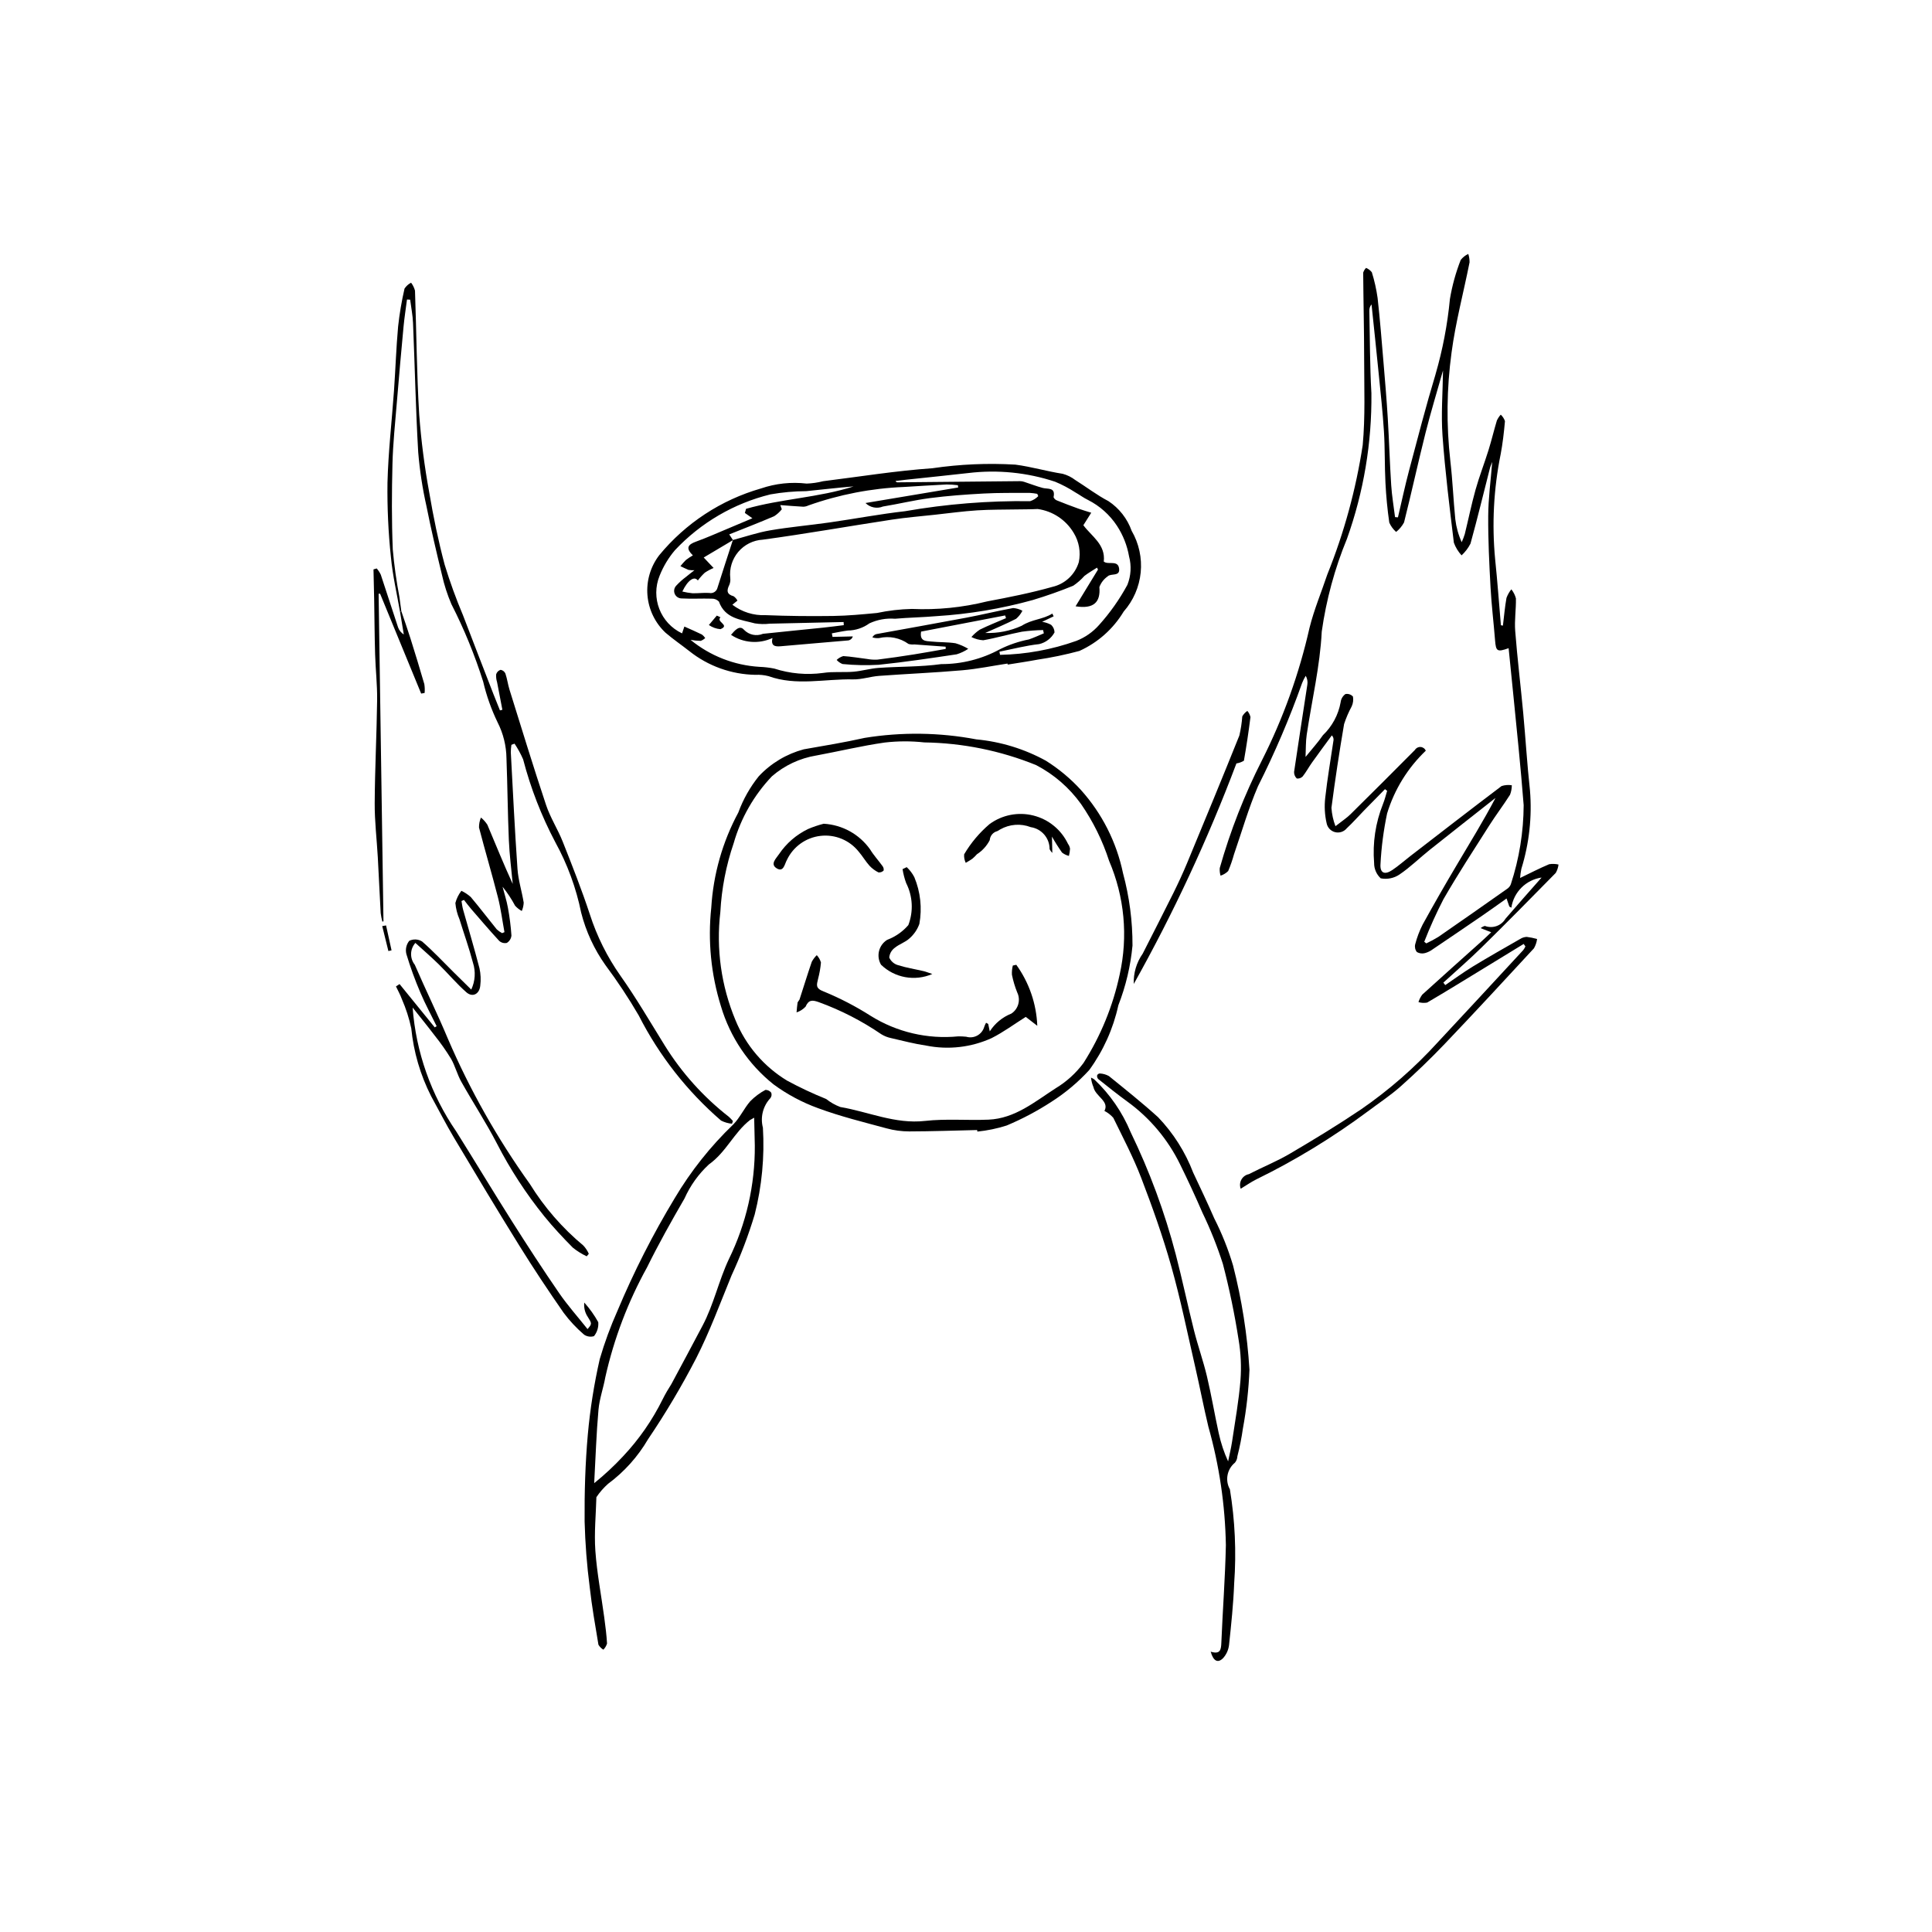 <?xml version="1.0" encoding="UTF-8"?>
<!-- Uploaded to: ICON Repo, www.iconrepo.com, Generator: ICON Repo Mixer Tools -->
<svg fill="#000000" width="800px" height="800px" version="1.1" viewBox="144 144 512 512" xmlns="http://www.w3.org/2000/svg">
 <g>
  <path d="m411 319.85c-4.008 0.609-7.996 1.438-12.027 1.785-7.32 0.637-14.668 0.941-22 1.48-2.32 0.172-4.629 0.984-6.93 0.93-7.461-0.164-15.012 1.805-22.391-0.863l0.004 0.004c-1.137-0.293-2.309-0.41-3.481-0.348-6.359-0.113-12.504-2.316-17.484-6.277-2.086-1.645-4.293-3.141-6.305-4.871v0.004c-2.781-2.609-4.492-6.156-4.805-9.953-0.309-3.801 0.801-7.578 3.121-10.602 6.988-8.492 16.391-14.66 26.965-17.691 3.883-1.328 8.016-1.77 12.094-1.293 1.465-0.047 2.922-0.258 4.344-0.625 9.676-1.203 19.332-2.773 29.047-3.445l-0.004-0.004c7.266-1.062 14.617-1.383 21.945-0.949 4.273 0.566 8.344 1.781 12.555 2.434v0.004c1.191 0.324 2.305 0.875 3.285 1.625 2.949 1.852 5.734 4.004 8.805 5.606h0.004c2.852 1.887 5.012 4.648 6.156 7.871 1.938 3.336 2.773 7.199 2.398 11.039-0.379 3.84-1.957 7.461-4.508 10.355-2.762 4.594-6.856 8.234-11.738 10.441-3.68 0.988-7.41 1.766-11.176 2.324-2.598 0.492-5.219 0.863-7.828 1.293zm-72.785-32.738c3.297-0.875 6.547-1.996 9.895-2.566 5.199-0.887 10.473-1.344 15.703-2.09 6.707-0.957 13.371-2.231 20.098-2.988v-0.004c10.926-1.902 22.004-2.789 33.09-2.648 0.816-0.258 1.555-0.719 2.148-1.332l-0.27-0.613c-0.672-0.129-1.355-0.215-2.039-0.254-4.051 0.023-8.109-0.043-12.152 0.172-4.75 0.254-9.508 0.602-14.223 1.211-4.172 0.539-8.285 1.551-12.441 2.227l-0.004-0.004c-1.594 0.66-3.43 0.301-4.652-0.918l24.555-4.113-0.07-0.609v0.004c-0.996-0.125-1.996-0.191-2.996-0.195-3.746 0.18-7.492 0.43-11.234 0.656h-0.004c-8.66 0.348-17.215 2-25.383 4.902-0.414 0.199-0.867 0.312-1.324 0.336-2.043-0.105-4.082-0.281-6.121-0.43l0.395 1.113c-0.57 0.715-1.25 1.332-2.016 1.828-3.941 1.688-7.941 3.234-11.914 4.824l0.992 1.512-7.758 4.613 2.621 2.773v0.004c-0.816 0.34-1.598 0.758-2.332 1.246-0.676 0.633-1.293 1.324-1.844 2.066-0.895-1.242-2.633-0.18-4.109 2.926h0.004c0.879 0.215 1.77 0.367 2.672 0.457 1.469 0.039 2.949-0.168 4.414-0.082l-0.004-0.004c0.488 0.113 1.004 0.027 1.426-0.242s0.719-0.699 0.82-1.188c1.324-4.207 2.703-8.395 4.059-12.59zm-0.133 17.148c2.516 1.918 5.617 2.894 8.777 2.762 5.973 0.242 11.957 0.301 17.938 0.215 3.867-0.055 7.734-0.422 11.59-0.789l-0.004 0.004c3.051-0.645 6.156-1.008 9.273-1.078 6.707 0.297 13.426-0.375 19.941-1.996 5.809-1.094 11.629-2.246 17.305-3.852 3.34-0.773 6.008-3.273 6.996-6.555 0.547-2.648 0.07-5.406-1.34-7.719-2.051-3.469-5.57-5.809-9.562-6.359-1.789 0.098-3.586 0.074-5.375 0.109-3.566 0.07-7.141 0.02-10.695 0.25-3.734 0.242-7.449 0.754-11.168 1.16-3.797 0.414-7.613 0.723-11.391 1.297-11.414 1.738-22.785 3.762-34.223 5.312-2.519 0.141-4.867 1.312-6.496 3.238-1.629 1.926-2.394 4.434-2.121 6.941 0.07 0.613-0.012 1.234-0.25 1.805-0.73 1.473-0.73 2.5 1.133 3.004v0.004c0.43 0.297 0.781 0.691 1.02 1.152zm50.016 7.121c-0.438 2.617 1.301 2.484 2.582 2.621 2.168 0.234 4.379 0.133 6.523 0.465 1.191 0.344 2.328 0.84 3.391 1.477-0.945 0.633-1.98 1.125-3.07 1.457-6.867 1.027-13.742 2.062-20.648 2.773v0.004c-3.199 0.18-6.406 0.113-9.598-0.203-0.594-0.234-1.129-0.605-1.555-1.082 0.492-0.48 1.094-0.828 1.754-1.023 2.113 0.129 4.211 0.508 6.316 0.762 0.902 0.168 1.82 0.227 2.738 0.176 3.246-0.398 6.484-0.879 9.715-1.387 2.801-0.441 5.586-0.961 8.379-1.449l-0.02-0.59c-2.769-0.199-5.535-0.402-8.305-0.602-0.516 0.059-1.035 0.012-1.535-0.125-2.254-1.625-5.102-2.191-7.805-1.555-0.594 0.051-1.191-0.008-1.762-0.184 0.195-0.449 0.598-0.777 1.078-0.879 7.957-1.453 15.926-2.856 23.879-4.356 4.125-0.777 8.207-1.789 12.336-2.543 0.863 0.062 1.699 0.309 2.461 0.715-0.41 0.816-0.98 1.543-1.676 2.137-2.664 1.367-5.441 2.519-8.176 3.75 3.324 0.129 6.629-0.523 9.656-1.902 2.688-1.734 5.621-1.652 8.117-3.231l0.352 0.73-3.062 1.461v-0.004c0.844 0.117 1.656 0.387 2.402 0.797 0.559 0.52 0.883 1.246 0.895 2.008-0.848 1.562-2.328 2.691-4.059 3.098-3.543 0.387-7.031 1.312-10.543 2.008l0.164 0.836 0.004 0.004c6.891-0.133 13.715-1.383 20.207-3.699 2.328-0.906 4.402-2.359 6.051-4.234 2.906-3.234 5.422-6.801 7.488-10.625 0.953-2.398 1.109-5.035 0.441-7.527-0.504-2.894-1.594-5.656-3.203-8.113-1.914-2.91-4.559-5.273-7.668-6.844-1.188-0.57-2.254-1.391-3.406-2.035-1.684-1.094-3.461-2.031-5.312-2.801-7.414-2.457-15.281-3.242-23.035-2.301-5.504 0.629-11.016 1.18-16.523 1.773-0.91 0.098-1.82 0.223-2.731 0.332h-0.004c0.086 0.211 0.289 0.352 0.516 0.355 10.816-0.105 21.633-0.211 32.453-0.312 0.379 0 0.758 0.062 1.117 0.184 1.637 0.527 3.242 1.164 4.898 1.609 1.387 0.371 3.469-0.25 2.887 2.457 0.172 0.402 0.504 0.715 0.914 0.867 1.875 0.762 3.769 1.477 5.676 2.164 1.121 0.402 2.269 0.727 3.402 1.086l-2.09 3.312c2.172 2.941 5.938 5.102 5.41 9.641h0.004c0.125 0.082 0.254 0.156 0.391 0.219 1.277 0.473 3.402-0.504 3.668 1.633 0.277 2.211-2.188 1.16-3.055 2.078h0.004c-0.996 0.695-1.758 1.684-2.176 2.82 0.344 3.996-1.473 5.867-6.309 5.094l5.941-9.734-0.266-0.508c-1.117 0.727-2.289 1.387-3.34 2.199h0.004c-0.875 0.984-1.871 1.852-2.957 2.59-3.504 1.434-7.094 2.691-10.719 3.789-8.34 2.309-16.898 3.738-25.535 4.273-3.652 0.316-7.328 0.367-10.98 0.688-2.332-0.184-4.668 0.238-6.789 1.223-1.664 1.211-3.664 1.871-5.723 1.902-1.414 0.18-2.812 0.488-4.219 0.742l0.168 0.941 5.383-0.125h0.004c-0.156 0.527-0.586 0.934-1.121 1.055-5.992 0.535-11.992 1.008-17.984 1.551-1.586 0.145-2.66-0.117-2.195-2.188-3.555 1.656-7.719 1.34-10.984-0.836 0.961-1.113 2.266-2.719 3.449-1.328h0.004c1.297 1.348 3.285 1.766 5.016 1.055 5.336-0.574 10.676-1.086 16.016-1.641 1.801-0.188 3.598-0.434 5.398-0.648l-0.043-0.836c-6.519 0.148-13.039 0.297-19.559 0.441-1.32 0.156-2.652 0.129-3.965-0.082-3.684-1.004-7.902-1.227-9.52-5.781v0.004c-0.5-0.52-1.195-0.801-1.914-0.773-2.644-0.082-5.297 0.09-7.934-0.059-0.809 0.008-1.543-0.469-1.863-1.211-0.316-0.742-0.156-1.605 0.406-2.184 0.793-0.855 1.664-1.637 2.602-2.332 0.59-0.5 1.211-0.961 2.211-1.75-0.523 0.027-1.051 0-1.566-0.086-0.73-0.293-1.43-0.656-2.144-0.992v-0.004c0.453-0.574 0.938-1.117 1.457-1.633 0.59-0.449 1.207-0.859 1.848-1.227-2.023-1.938-1.281-2.875 0.809-3.629 2.863-1.035 5.644-2.285 8.457-3.457 2.191-0.914 4.375-1.844 6.504-2.742l-1.996-1.41 0.312-1.09c9.336-2.676 19.227-2.961 28.504-5.941-4.195 0.34-8.363 0.84-12.543 1.254-3.188 0.016-6.363 0.305-9.504 0.859-9.68 2.375-18.461 7.508-25.285 14.773-1.719 2.019-3.094 4.305-4.074 6.769-2.402 5.863 0.211 12.586 5.945 15.289l0.613-1.809c1.754 0.789 3.223 1.414 4.648 2.117h-0.004c0.344 0.258 0.641 0.57 0.879 0.926-0.344 0.34-0.758 0.598-1.211 0.754-0.898-0.016-1.793-0.109-2.676-0.273 5.176 4.246 11.555 6.746 18.234 7.156 1.328 0.047 2.652 0.203 3.957 0.461 4.156 1.344 8.562 1.738 12.895 1.16 2.648-0.422 5.402-0.102 8.094-0.328 2.227-0.188 4.414-0.855 6.641-1.012 5.539-0.391 11.141-0.246 16.621-1.008h-0.004c5.418 0.02 10.75-1.328 15.512-3.914 2.441-1.219 5.039-2.102 7.719-2.625 1.344-0.457 2.637-1.07 3.953-1.613l-0.195-0.871c-1.871 0.035-3.738 0.18-5.594 0.434-3.441 0.66-6.82 1.664-10.27 2.273-1.09-0.07-2.156-0.359-3.133-0.855 0.652-0.746 1.398-1.406 2.223-1.957 2.262-1.117 4.621-2.043 6.941-3.047l-0.223-0.719z"/>
  <path d="m542.29 309.8c0.297-2.445 0.508-4.906 0.941-7.328h-0.004c0.305-0.832 0.742-1.609 1.297-2.297 0.566 0.711 0.977 1.527 1.211 2.402 0.059 2.883-0.414 5.793-0.188 8.652 0.566 7.246 1.445 14.465 2.121 21.703 0.637 6.84 1.039 13.703 1.793 20.531v0.004c0.574 7.008-0.203 14.062-2.285 20.781-0.16 0.801-0.273 1.613-0.336 2.426 2.672-1.289 5.141-2.57 7.699-3.644h-0.004c0.828-0.137 1.676-0.109 2.488 0.082-0.09 0.785-0.34 1.543-0.738 2.227-6.512 6.637-13.043 13.258-19.672 19.777-3.262 3.207-6.734 6.199-10.109 9.289l0.504 0.656c2.434-1.648 4.805-3.394 7.312-4.922 4.121-2.508 8.324-4.887 12.512-7.289v0.004c0.527-0.344 1.133-0.539 1.762-0.57 0.93 0.113 1.852 0.305 2.75 0.566-0.113 0.867-0.395 1.699-0.828 2.457-7.844 8.5-15.695 16.996-23.676 25.363-3.723 3.902-7.629 7.652-11.656 11.238-2.719 2.422-5.801 4.43-8.715 6.633v-0.004c-9.285 6.906-19.188 12.945-29.582 18.035-1.34 0.672-2.582 1.543-4.086 2.453-0.297-0.797-0.227-1.684 0.188-2.426 0.414-0.746 1.137-1.27 1.969-1.434 3.594-1.855 7.379-3.371 10.855-5.414 6.391-3.754 12.734-7.617 18.879-11.758h0.004c7.391-5.102 14.18-11.027 20.227-17.668 7.617-8.168 15.211-16.359 22.777-24.57v-0.004c0.219-0.293 0.402-0.609 0.551-0.941l-0.461-0.656c-3.606 2.203-7.211 4.406-10.812 6.609-4.91 2.996-9.805 6.023-14.77 8.93h-0.004c-0.766 0.145-1.551 0.102-2.297-0.125 0.219-0.715 0.559-1.383 1.004-1.98 5.254-4.785 10.562-9.504 15.852-14.25 0.746-0.668 1.461-1.375 2.422-2.281l-2.801-1.09c0.328-0.277 0.711-0.477 1.121-0.59 2.035 0.777 4.336-0.02 5.453-1.891 3.043-3.551 6.16-7.039 9.578-10.93-4.141 0.602-7.394 3.848-8.012 7.988l-0.535-0.301-0.734-2.137c-2.188 1.547-4.25 3.047-6.356 4.488-4.375 3-8.766 5.984-13.168 8.949-0.625 0.477-1.336 0.828-2.094 1.035-0.719 0.195-1.484 0.098-2.137-0.27-0.465-0.574-0.633-1.332-0.461-2.051 0.469-1.816 1.133-3.578 1.984-5.25 2.941-5.34 5.973-10.629 9.09-15.871 3.441-5.812 6.996-11.562 10.207-17.672-5.824 4.594-11.664 9.16-17.461 13.785-2.691 2.148-5.16 4.606-8.004 6.516h0.004c-1.453 0.977-3.234 1.336-4.953 1-1.133-1.051-1.77-2.527-1.75-4.07-0.434-5.316 0.367-10.656 2.344-15.609 0.465-1.129 0.742-2.336 1.109-3.508l-0.574-0.441c-1.855 1.891-3.719 3.773-5.57 5.672-1.527 1.566-2.969 3.219-4.57 4.703h0.004c-0.75 0.91-1.961 1.305-3.102 1.012-1.145-0.293-2.012-1.223-2.231-2.383-0.504-2.211-0.625-4.488-0.363-6.738 0.566-5.121 1.457-10.207 2.203-15.309 0.031-0.449-0.137-0.895-0.461-1.211-1.75 2.394-3.523 4.773-5.242 7.188-0.859 1.207-1.562 2.535-2.481 3.695h-0.004c-0.402 0.418-0.977 0.617-1.551 0.543-0.477-0.445-0.738-1.078-0.723-1.734 1.125-7.707 2.344-15.402 3.512-23.102 0.141-0.82-0.012-1.66-0.426-2.379-0.379 0.617-0.703 1.262-0.965 1.938-3.324 9.352-7.231 18.488-11.695 27.355-2.512 5.84-4.269 12.008-6.352 18.035-0.414 1.5-0.926 2.977-1.535 4.41-0.566 0.566-1.258 0.984-2.023 1.227-0.195-0.656-0.266-1.34-0.211-2.019 2.793-9.859 6.539-19.422 11.184-28.555 5.629-11.148 9.863-22.945 12.609-35.129 1.207-4.82 3.152-9.453 4.734-14.18h0.004c4.426-11.004 7.562-22.484 9.352-34.211 0.699-7.523 0.387-15.152 0.383-22.73-0.004-7.66-0.199-15.324-0.254-22.984 0.152-0.473 0.414-0.906 0.762-1.258 0.602 0.25 1.125 0.645 1.527 1.156 0.695 2.227 1.207 4.512 1.531 6.824 0.637 5.738 1.094 11.496 1.578 17.25 0.41 4.875 0.824 9.75 1.117 14.633 0.359 5.91 0.527 11.832 0.91 17.742 0.184 2.824 0.668 5.625 1.016 8.441l0.77 0.062c0.977-4.144 1.859-8.312 2.949-12.426 2.262-8.516 4.469-17.055 7.016-25.484l-0.004-0.004c1.895-6.516 3.168-13.195 3.812-19.949 0.594-3.539 1.551-7.004 2.856-10.344 0.531-0.688 1.219-1.238 2.008-1.598 0.238 0.719 0.352 1.473 0.34 2.231-1.586 7.965-3.699 15.855-4.769 23.883-1.301 9.539-1.41 19.207-0.32 28.773 0.598 5.121 0.797 10.285 1.312 15.418 0.246 2.102 0.82 4.152 1.695 6.078 0.316-0.695 0.59-1.406 0.816-2.137 0.969-3.93 1.77-7.902 2.863-11.797 0.992-3.527 2.332-6.949 3.422-10.449 0.812-2.606 1.441-5.269 2.227-7.883h0.004c0.262-0.555 0.602-1.07 1.012-1.527 0.516 0.469 0.898 1.059 1.121 1.719-0.266 2.949-0.598 5.906-1.148 8.816h-0.004c-1.844 9.133-2.332 18.488-1.453 27.762 0.609 5.828 1.027 11.676 1.527 17.512zm-2.836-43.391c-0.316 0.832-0.477 1.156-0.566 1.496-1.715 6.723-3.344 13.469-5.191 20.156-0.594 1.172-1.398 2.227-2.367 3.113-0.891-0.973-1.586-2.113-2.039-3.352-1.145-9.438-2.324-18.879-3.008-28.359-0.41-5.684 0.059-11.43 0.133-17.289-1.574 5.582-3.246 11.031-4.637 16.555-1.98 7.879-3.707 15.824-5.688 23.703h0.004c-0.523 0.98-1.242 1.844-2.113 2.535-0.773-0.684-1.391-1.527-1.805-2.473-0.508-3.5-0.84-7.035-1.02-10.566-0.23-4.519-0.113-9.055-0.395-13.566-0.32-5.141-0.891-10.27-1.398-15.398-0.605-6.098-1.258-12.191-1.891-18.285h-0.004c-0.406 0.469-0.613 1.082-0.574 1.707 0.156 7.273 0.125 14.559 0.543 21.816 0.141 13.141-2.051 26.199-6.473 38.574-3.25 7.887-5.496 16.152-6.688 24.598-0.449 9.156-2.633 18.223-3.984 27.34-0.273 1.84-0.207 3.731-0.309 5.875 1.699-2.102 3.293-3.832 4.606-5.754 2.449-2.34 4.09-5.391 4.691-8.723 0.094-0.875 0.559-1.672 1.277-2.184 0.734-0.137 1.484 0.113 1.988 0.664 0.156 0.879 0.043 1.781-0.328 2.594-0.812 1.504-1.488 3.074-2.019 4.699-1.262 7.375-2.383 14.773-3.352 22.191v0.004c0.109 1.668 0.469 3.309 1.066 4.867 1.707-1.344 2.957-2.148 3.988-3.168 5.715-5.644 11.402-11.32 17.059-17.027v0.004c0.309-0.531 0.891-0.84 1.504-0.801 0.609 0.039 1.145 0.422 1.383 0.988-4.789 4.57-8.32 10.297-10.25 16.625-0.93 4.414-1.516 8.891-1.75 13.395-0.18 2.406 1.078 2.969 3.106 1.621 1.684-1.121 3.203-2.488 4.812-3.727 8.035-6.199 16.059-12.422 24.16-18.539v-0.004c0.879-0.285 1.812-0.359 2.723-0.211-0.004 0.859-0.164 1.707-0.473 2.512-1.758 2.769-3.75 5.387-5.512 8.156-4.102 6.449-8.281 12.855-12.098 19.473l-0.004-0.004c-1.902 3.688-3.613 7.473-5.121 11.336l0.535 0.43c1.094-0.508 2.16-1.082 3.191-1.711 6.098-4.215 12.172-8.457 18.227-12.734v-0.004c0.457-0.289 0.809-0.723 0.996-1.234 2.219-6.758 3.363-13.824 3.398-20.938-0.395-5.062-0.855-10.117-1.344-15.172-0.852-8.773-1.754-17.543-2.644-26.438-3.051 1.094-3.359 0.824-3.59-2.07-0.367-4.68-0.945-9.344-1.199-14.027-0.344-6.32-0.66-12.656-0.617-18.98 0.023-4.578 0.652-9.152 1.059-14.289z"/>
  <path d="m250.03 306.24c-0.836-4.852-1.973-9.68-2.43-14.566-0.695-6.562-1-13.164-0.914-19.762 0.207-8.148 1.156-16.281 1.73-24.422 0.398-5.656 0.574-11.332 1.09-16.977 0.367-3.379 0.938-6.731 1.699-10.039 0.438-0.656 1.035-1.195 1.734-1.562 0.48 0.629 0.832 1.348 1.039 2.113 0.391 10.949 0.453 21.914 1.113 32.844v-0.004c0.52 6.922 1.406 13.809 2.66 20.633 1.086 6.438 2.41 12.863 4.094 19.168 1.387 4.539 3.004 9.004 4.852 13.379 2.664 6.996 5.387 13.973 8.09 20.953 0.555 1.43 1.137 2.844 1.707 4.266l0.641-0.164c-0.473-2.453-0.957-4.91-1.414-7.367l-0.004 0.004c-0.207-0.668-0.281-1.367-0.223-2.059 0.176-0.559 0.617-0.996 1.176-1.168 0.562 0.094 1.043 0.469 1.27 0.992 0.473 1.402 0.656 2.898 1.098 4.316 3.18 10.172 6.289 20.371 9.664 30.48 1.129 3.387 3.129 6.469 4.449 9.805 2.519 6.359 5.031 12.734 7.172 19.227 1.863 5.785 4.59 11.258 8.09 16.23 4.211 5.953 7.898 12.281 11.742 18.488 4.508 7.262 10.266 13.664 17.004 18.918 0.383 0.348 0.742 0.727 1.074 1.125l-0.246 0.707v0.004c-1.012-0.094-1.996-0.379-2.902-0.84-9.012-7.785-16.418-17.25-21.816-27.863-2.684-4.606-5.629-9.055-8.816-13.324-2.984-4.207-5.168-8.926-6.438-13.922-1.324-6.519-3.629-12.797-6.832-18.625-3.688-6.977-6.555-14.355-8.547-21.992-0.633-1.453-1.395-2.848-2.277-4.16l-0.828 0.309c-0.098 0.652-0.152 1.309-0.16 1.969 0.559 10.305 1.047 20.613 1.77 30.906 0.211 3.008 1.168 5.957 1.648 8.953-0.035 0.762-0.207 1.512-0.508 2.211-0.668-0.363-1.266-0.84-1.777-1.406-0.941-1.777-2.055-3.457-3.32-5.019 0.48 1.84 1.078 3.656 1.414 5.523 0.457 2.449 0.773 4.926 0.941 7.41-0.078 0.809-0.531 1.531-1.223 1.953-0.727 0.16-1.484-0.047-2.027-0.551-2.535-2.746-4.961-5.594-7.406-8.422-0.676-0.781-1.285-1.617-1.926-2.426l-0.652 0.301c0.137 0.754 0.215 1.523 0.418 2.258 1.445 5.172 2.996 10.316 4.336 15.516l0.004-0.004c0.336 1.531 0.41 3.109 0.215 4.66-0.215 2.242-2.051 3.188-3.688 1.746-2.602-2.289-4.844-4.981-7.324-7.414-1.969-1.93-4.062-3.731-6.184-5.664-1.453 1.629-1.52 4.07-0.16 5.777 2.844 6.586 6.023 13.027 8.789 19.645 5.824 13.555 13.102 26.445 21.695 38.438 3.82 6.18 8.617 11.703 14.199 16.348 0.598 0.641 1.082 1.375 1.438 2.176l-0.555 0.672c-1.316-0.617-2.551-1.391-3.684-2.301-2.637-2.66-5.203-5.41-7.562-8.316-4.836-5.984-9.043-12.449-12.555-19.289-2.891-5.578-6.348-10.855-9.426-16.34-1.098-1.953-1.641-4.215-2.754-6.152h-0.004c-1.297-2.117-2.723-4.144-4.277-6.078-1.965-2.586-4.016-5.106-5.875-7.449v-0.004c0.887 11.781 4.875 23.113 11.566 32.852 4.973 7.922 9.789 15.945 14.797 23.848 4.047 6.387 8.168 12.73 12.453 18.957 2.277 3.309 4.973 6.328 7.543 9.559 1.254-1.484 1.176-1.438-0.113-3.512l-0.004 0.004c-0.625-1.062-0.887-2.301-0.75-3.523 1.43 1.586 2.672 3.332 3.707 5.199 0.109 1.336-0.297 2.66-1.137 3.703-0.887 0.266-1.848 0.125-2.617-0.391-2.016-1.727-3.832-3.668-5.418-5.793-4.047-5.824-7.984-11.738-11.727-17.766-5.879-9.465-11.605-19.027-17.312-28.598-2.156-3.617-4.059-7.379-6.094-11.066-2.852-5.609-4.633-11.707-5.254-17.969-0.566-2.652-1.402-5.242-2.488-7.727-0.414-1.164-1.039-2.254-1.566-3.375l0.953-0.621 9.324 11.477 0.504-0.32c-1.441-2.941-3.016-5.828-4.289-8.844-1.438-3.352-2.684-6.781-3.734-10.27-0.309-1.223-0.023-2.519 0.762-3.504 1.09-0.535 2.375-0.469 3.406 0.176 2.918 2.531 5.566 5.379 8.316 8.102 1.469 1.453 2.941 2.898 4.711 4.641l-0.004 0.004c1.051-2.223 1.215-4.762 0.461-7.102-1.023-3.898-2.391-7.707-3.586-11.566v0.004c-0.586-1.359-0.949-2.805-1.082-4.281 0.309-1.172 0.852-2.273 1.598-3.234 0.898 0.43 1.734 0.984 2.481 1.645 2.359 2.797 4.57 5.723 6.879 8.562v0.004c0.43 0.398 0.91 0.738 1.43 1.008l0.621-0.262c-0.57-3.094-0.965-6.234-1.742-9.273-1.574-6.172-3.402-12.281-5-18.449h-0.004c-0.012-0.91 0.164-1.812 0.512-2.648 0.668 0.539 1.242 1.184 1.703 1.906 2.215 5.234 4.332 10.512 6.723 15.691-0.355-3.859-0.863-7.715-1.027-11.582-0.309-7.234-0.359-14.48-0.633-21.719v-0.004c-0.043-3.316-0.852-6.578-2.359-9.535-1.66-3.438-2.941-7.047-3.812-10.766-2.231-7.066-5.047-13.934-8.418-20.531-1.074-2.5-1.91-5.094-2.5-7.75-1.473-6.055-2.902-12.129-4.117-18.242-1.055-4.703-1.785-9.477-2.184-14.277-0.66-11.402-0.895-22.832-1.371-34.246-0.086-2.066-0.5-4.121-0.762-6.184l-0.84-0.043c-0.309 2.398-0.688 4.789-0.914 7.195-0.629 6.676-1.219 13.355-1.773 20.039-0.449 5.445-1.027 10.895-1.164 16.352-0.188 7.512-0.227 15.039 0.082 22.543l-0.008-0.004c0.375 4.277 0.969 8.535 1.777 12.754 0.18 1.23 0.332 2.461 0.496 3.695z"/>
  <path d="m402.95 443.47c-5.996 0.137-11.992 0.352-17.992 0.367h0.004c-2.027-0.004-4.043-0.273-6-0.809-6.094-1.652-12.258-3.16-18.16-5.348-4.215-1.527-8.191-3.652-11.805-6.309-6.66-5.316-11.527-12.551-13.945-20.723-2.629-8.434-3.5-17.316-2.559-26.102 0.531-8.828 2.977-17.438 7.172-25.227 1.273-3.481 3.109-6.734 5.434-9.621 3.227-3.438 7.348-5.902 11.902-7.121 5.379-0.945 10.773-1.824 16.098-3.019v-0.004c9.836-1.598 19.875-1.465 29.664 0.391 6.461 0.605 12.727 2.531 18.414 5.656 3.414 2.144 6.519 4.734 9.242 7.707 5.617 6.242 9.48 13.863 11.188 22.086 1.691 6.258 2.539 12.715 2.516 19.199-0.512 5.422-1.773 10.746-3.75 15.82-1.352 6.195-3.981 12.043-7.719 17.168-2.938 3.203-6.281 6.016-9.945 8.359-3.781 2.469-7.781 4.59-11.949 6.336-2.519 0.805-5.113 1.34-7.746 1.605zm-40.008-8.223c1.133 0.895 2.394 1.609 3.746 2.121 7.465 1.262 14.527 4.578 22.445 3.688 5.555-0.625 11.227-0.094 16.836-0.336 7.016-0.301 12.25-4.75 17.773-8.301h-0.004c2.867-1.723 5.371-3.992 7.371-6.672 4.59-7.195 7.848-15.16 9.621-23.508 2.25-10.082 1.266-20.617-2.809-30.109-1.73-5.348-4.231-10.414-7.422-15.039-3.106-4.328-7.184-7.867-11.906-10.328-9.422-3.828-19.477-5.867-29.648-6.016-3.492-0.383-7.019-0.371-10.512 0.035-6.086 0.867-12.082 2.324-18.137 3.441v-0.004c-4.344 0.723-8.402 2.625-11.73 5.508-4.762 5.008-8.238 11.094-10.137 17.738-2.012 5.887-3.199 12.023-3.531 18.234-1.148 9.727 0.227 19.582 3.996 28.617 2.719 6.691 7.527 12.328 13.707 16.07 3.352 1.812 6.805 3.434 10.34 4.859z"/>
  <path d="m302.05 540.77c-0.117 4.547-0.613 9.406-0.273 14.211 0.418 5.891 1.555 11.73 2.348 17.598 0.312 2.316 0.609 4.641 0.746 6.973-0.188 0.613-0.52 1.172-0.973 1.629-0.539-0.324-0.984-0.773-1.305-1.312-0.848-5.074-1.742-10.148-2.312-15.258-0.75-5.773-1.199-11.582-1.352-17.402-0.059-7.676 0.168-15.383 0.848-23.023 0.605-6.734 1.664-13.422 3.164-20.016 1.281-4.394 2.863-8.691 4.727-12.871 4.312-10.277 9.371-20.223 15.133-29.758 4.273-7.191 9.5-13.773 15.535-19.562 1.758-1.789 2.836-4.234 4.492-6.144 1.184-1.195 2.539-2.211 4.023-3.004 0.594-0.004 1.16 0.266 1.527 0.73 0.188 0.492 0.102 1.043-0.219 1.453-1.965 2.102-2.711 5.059-1.98 7.84 0.461 7.727-0.273 15.477-2.172 22.98-1.66 5.527-3.715 10.934-6.141 16.172-3.012 7.352-5.762 14.844-9.355 21.902-3.836 7.418-8.102 14.602-12.781 21.516-2.691 4.606-6.289 8.617-10.574 11.793-1.18 1.047-2.227 2.242-3.106 3.555zm-0.582-3.715c2.715-2.184 5.269-4.559 7.641-7.109 4.231-4.492 7.769-9.59 10.504-15.125 0.699-1.387 1.477-2.738 2.32-4.043 2.769-5.144 5.519-10.297 8.25-15.461 2.977-5.625 4.277-11.906 6.988-17.656 4.578-9.348 6.93-19.629 6.863-30.039-0.039-2.367-0.105-4.738-0.168-7.418h0.004c-0.375 0.184-0.742 0.387-1.094 0.605-4.254 3.316-6.336 8.535-10.914 11.781-2.742 2.539-4.941 5.609-6.461 9.023-3.473 5.996-6.875 12.055-9.938 18.27-5.043 9.113-8.758 18.898-11.039 29.059-0.516 2.906-1.562 5.746-1.82 8.664-0.559 6.242-0.754 12.512-1.137 19.449z"/>
  <path d="m464.85 581.71c2.57 0.793 2.746-0.551 2.82-2.383 0.352-8.613 1.02-17.219 1.199-25.836-0.188-10.621-1.746-21.176-4.637-31.398-1.254-5.223-2.262-10.504-3.465-15.738-2.059-8.941-3.879-17.949-6.367-26.77-2.238-7.934-5.016-15.738-7.969-23.438-2.09-5.453-4.832-10.656-7.394-15.918h-0.004c-0.66-0.75-1.457-1.367-2.344-1.824 1.375-2.613-2.41-3.82-2.922-6.34h-0.004c-0.332-0.793-0.547-1.633-0.641-2.488 0.305 0.125 0.598 0.285 0.867 0.473 4.156 3.93 7.438 8.688 9.633 13.969 5.035 10.383 9.043 21.238 11.965 32.406 1.742 6.691 3.152 13.469 4.84 20.176 1.027 4.078 2.457 8.062 3.426 12.152 1.188 5.004 2.035 10.086 3.133 15.113h0.004c0.555 2.551 1.383 5.039 2.473 7.414 0.359-1.766 0.793-3.519 1.059-5.301 0.801-5.394 1.781-10.777 2.215-16.203 0.27-3.59 0.105-7.195-0.496-10.742-1.047-6.754-2.434-13.449-4.16-20.062-1.492-4.668-3.309-9.223-5.438-13.633-1.855-4.293-3.82-8.539-5.891-12.734v-0.004c-3.227-6.625-8.035-12.352-14.004-16.676-2.637-1.914-5.176-3.961-7.727-5.988-0.23-0.27-0.328-0.629-0.266-0.98 0.133-0.27 0.395-0.449 0.691-0.477 0.852 0.039 1.68 0.273 2.426 0.688 4.394 3.566 8.832 7.098 13.023 10.898v-0.004c4.055 4.231 7.223 9.23 9.316 14.707 1.887 4.016 3.801 8.023 5.57 12.094 2.039 4.012 3.711 8.203 4.996 12.516 2.312 9.043 3.769 18.289 4.344 27.605-0.211 5.234-0.789 10.449-1.742 15.605-0.348 2.469-0.836 4.914-1.457 7.328-0.027 0.621-0.254 1.223-0.648 1.707-2.106 1.715-2.668 4.691-1.34 7.055 1.355 8.23 1.734 16.59 1.137 24.906-0.211 5.453-0.777 10.895-1.359 16.32v0.004c-0.145 1.301-0.691 2.527-1.566 3.504-1.383 1.418-2.602 0.828-3.297-1.703z"/>
  <path d="m250.35 305.95c0.812 2.418 1.664 4.824 2.43 7.254 1.262 4.016 2.496 8.043 3.668 12.086v0.004c0.125 0.773 0.152 1.562 0.082 2.344l-0.918 0.168-10.883-26.469h-0.391l1.285 86.824-0.293 0.078c-0.203-0.746-0.352-1.504-0.445-2.273-0.277-4.922-0.488-9.848-0.762-14.77-0.27-4.789-0.852-9.578-0.824-14.363 0.051-9.121 0.531-18.242 0.645-27.363 0.051-4.016-0.418-8.039-0.535-12.062-0.145-4.863-0.164-9.727-0.25-14.59-0.047-2.641-0.117-5.281-0.18-7.922l0.859-0.254v0.004c0.426 0.496 0.785 1.047 1.07 1.637 1.555 4.648 3.031 9.324 4.586 13.977l-0.004-0.004c0.281 0.781 0.816 1.445 1.523 1.883l-0.984-5.894z"/>
  <path d="m444.46 404.76c-0.113-2.867 0.719-5.691 2.371-8.035 2.703-5.34 5.449-10.664 8.109-16.027 1.309-2.641 2.551-5.324 3.684-8.051 4.656-11.23 9.305-22.465 13.828-33.75l-0.004 0.004c0.387-1.664 0.645-3.352 0.77-5.051 0.332-0.582 0.789-1.078 1.344-1.453 0.402 0.469 0.684 1.031 0.824 1.633-0.484 3.867-1.062 7.723-1.738 11.566-0.605 0.371-1.281 0.617-1.984 0.719-7.594 20.137-16.688 39.672-27.203 58.445z"/>
  <path d="m246.31 389.25 1.453 6.598-0.836 0.188-1.633-6.613z"/>
  <path d="m334.94 307.59c-1.301 1.227 2.664 2.062-0.012 3.144v0.004c-1.102-0.09-2.16-0.469-3.066-1.102l2.094-2.496z"/>
  <path d="m413.33 399.68c3.402 4.727 5.34 10.352 5.562 16.168l-3.055-2.363c-3.019 1.902-5.867 4.012-8.98 5.59l0.004 0.004c-5.441 2.488-11.523 3.191-17.391 2.016-3.137-0.461-6.227-1.27-9.32-1.988h0.004c-0.918-0.188-1.797-0.535-2.594-1.023-5.148-3.516-10.715-6.375-16.57-8.504-1.672-0.59-2.691-0.695-3.508 1.203-0.66 0.695-1.477 1.215-2.383 1.512 0.082-0.883 0.133-1.77 0.273-2.644l-0.004 0.004c0.156-0.266 0.328-0.52 0.512-0.766 1.086-3.332 2.109-6.688 3.25-10.004 0.348-0.652 0.793-1.242 1.324-1.758 0.52 0.555 0.902 1.223 1.109 1.953-0.133 1.469-0.387 2.918-0.766 4.344-0.316 1.5-0.84 2.461 1.527 3.348l0.004-0.004c4.324 1.781 8.48 3.941 12.426 6.453 6.922 4.32 15.078 6.227 23.195 5.426 0.703-0.008 1.406 0.023 2.106 0.098 0.98 0.293 2.035 0.184 2.934-0.309 0.898-0.488 1.562-1.32 1.844-2.301 0.129-0.379 0.293-0.746 0.488-1.094l0.566 0.324 0.414 1.965v-0.004c1.367-2.129 3.367-3.777 5.719-4.711 1.855-1.211 2.523-3.613 1.555-5.606-0.613-1.52-1.082-3.09-1.402-4.699-0.043-0.816 0.035-1.637 0.238-2.43z"/>
  <path d="m422.78 365.71 0.098 4.336h0.004c-0.297-0.297-0.543-0.637-0.727-1.012 0.016-2.914-2.109-5.398-4.992-5.832-2.644-1.02-5.606-0.805-8.074 0.59-0.262 0.172-0.547 0.305-0.812 0.477v-0.004c-1.105 0.285-1.902 1.242-1.984 2.379-0.785 1.523-1.957 2.812-3.398 3.742-0.359 0.41-0.75 0.797-1.168 1.152-0.562 0.422-1.195 0.75-1.797 1.117-0.34-0.699-0.484-1.477-0.422-2.25 1.781-3.027 4.055-5.734 6.731-8.012 3.344-2.453 7.609-3.285 11.633-2.269 4.023 1.012 7.383 3.769 9.164 7.516 0.281 0.375 0.465 0.816 0.535 1.281-0.039 0.645-0.137 1.281-0.297 1.902-0.664-0.164-1.285-0.465-1.828-0.887-0.957-1.363-1.848-2.773-2.664-4.227z"/>
  <path d="m391.07 402.12c-4.609 2.004-9.977 1.035-13.59-2.461-1.312-2.242-0.633-5.121 1.543-6.539 0.066-0.039 0.148-0.059 0.211-0.102 2.113-0.816 3.996-2.141 5.481-3.852 1.391-3.629 1.18-7.676-0.574-11.145-0.438-1.195-0.758-2.434-0.953-3.695l1.098-0.523c0.824 0.762 1.508 1.66 2.023 2.66 1.629 3.914 2.09 8.215 1.332 12.387-0.527 1.477-1.43 2.793-2.609 3.824-1.109 1.047-2.742 1.527-3.926 2.516-0.832 0.609-1.355 1.547-1.445 2.57 0.43 0.969 1.262 1.699 2.273 2 2.207 0.703 4.519 1.062 6.785 1.59 0.641 0.148 1.258 0.406 2.352 0.77z"/>
  <path d="m362.28 362.3c4.922 0.273 9.453 2.777 12.305 6.797 0.949 1.57 2.227 2.941 3.305 4.441v-0.004c0.25 0.336 0.352 0.758 0.285 1.168-0.359 0.363-0.859 0.547-1.367 0.5-0.898-0.445-1.707-1.047-2.391-1.781-1.035-1.16-1.828-2.531-2.84-3.715v0.004c-2.426-3.055-6.254-4.641-10.125-4.195-3.871 0.441-7.242 2.852-8.91 6.375-0.594 1.02-0.855 3.383-2.723 2.219-1.809-1.129-0.109-2.621 0.629-3.746l0.004-0.004c1.926-2.859 4.578-5.156 7.684-6.656 1.344-0.574 2.731-1.043 4.144-1.402z"/>
 </g>
</svg>